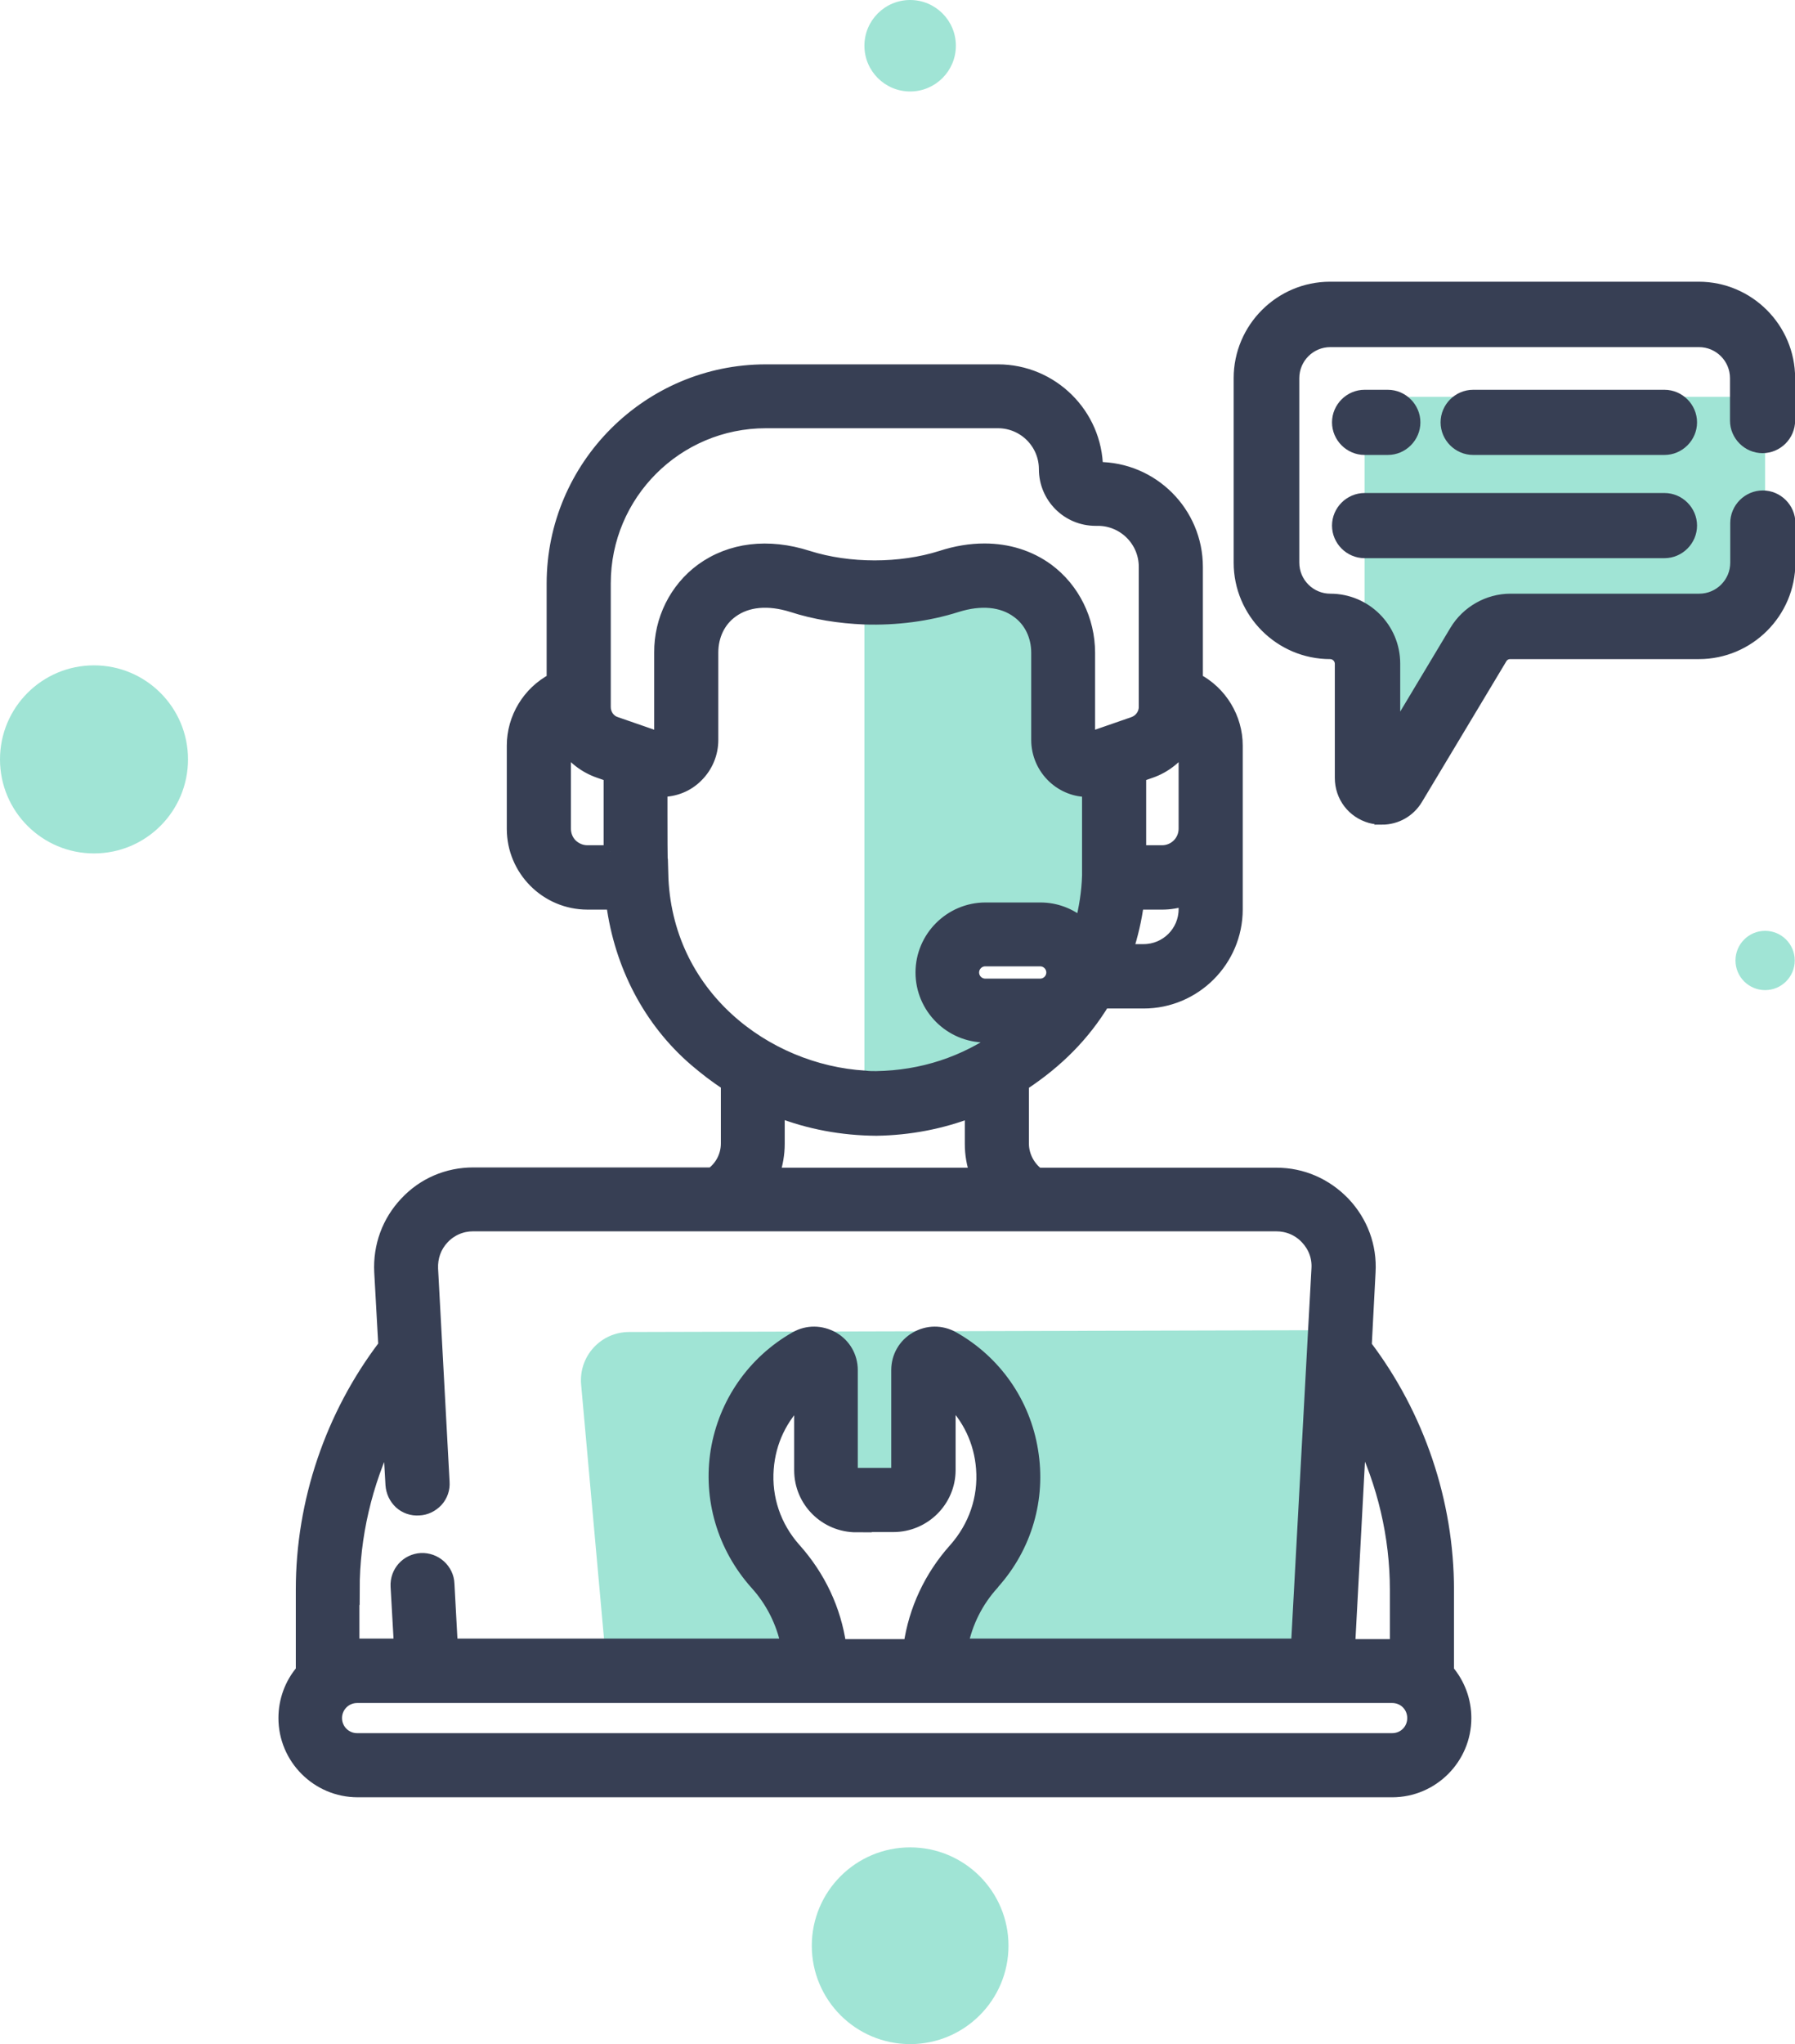 <?xml version="1.0" encoding="UTF-8"?>
<svg id="Layer_2" data-name="Layer 2" xmlns="http://www.w3.org/2000/svg" viewBox="0 0 70.27 80">
  <defs>
    <style>
      .cls-1 {
        fill: #a0e4d5;
      }

      .cls-2 {
        stroke-width: .25px;
      }

      .cls-2, .cls-3 {
        fill: #373f54;
        stroke: #373f54;
        stroke-miterlimit: 10;
      }

      .cls-3 {
        stroke-width: .5px;
      }
    </style>
  </defs>
  <g id="Layer_1-2" data-name="Layer 1">
    <g>
      <path class="cls-1" d="M69.1,15.53h-13.83c-1.02,0-1.85,.83-1.85,1.85v7.34l.39,6.07,4.55-6.07h8.8c1.07,0,1.94-.87,1.94-1.94v-7.25Z"/>
      <path class="cls-1" d="M43.3,29.7l-1.57,.23-.02-4.46s-.99-2.94-2.14-2.89c-1.15,.05-5.73,1.05-5.73,1.05v19.32s11.46,.1,9.46-13.25Zm-2.59,8.87h-2.15c-.27,0-.49-.22-.49-.49s.22-.49,.49-.49h2.15c.27,0,.49,.22,.49,.49s-.22,.49-.49,.49Z"/>
      <path class="cls-1" d="M51.46,52.06l-26.83,.07c-1.11,0-1.98,.95-1.88,2.06l.92,10.22,.02,.2,27.78,.75,.67-13.29h-.68Zm-15.84,12.35h-2.74c-.2-1.4-.81-2.7-1.78-3.78-.77-.87-1.15-1.98-1.06-3.14,.08-1.06,.54-2.02,1.3-2.74v2.8c0,1.21,.98,2.18,2.19,2.18h1.45c1.21,0,2.19-.98,2.19-2.18v-2.8c.76,.72,1.22,1.68,1.3,2.74,.09,1.16-.29,2.28-1.08,3.17-.95,1.06-1.56,2.36-1.76,3.76Z"/>
      <g>
        <g>
          <path class="cls-2" d="M65.16,17.54c.55,0,1-.45,1-1s-.45-1-1-1h-7.49c-.55,0-1,.45-1,1s.45,1,1,1h7.49Z"/>
          <path class="cls-2" d="M65.16,17.68h-7.49c-.63,0-1.15-.52-1.15-1.15s.52-1.15,1.15-1.15h7.49c.63,0,1.15,.52,1.15,1.15s-.52,1.15-1.15,1.15Zm-7.49-2.01c-.47,0-.86,.38-.86,.86s.38,.86,.86,.86h7.49c.47,0,.86-.38,.86-.86s-.38-.86-.86-.86h-7.49Z"/>
        </g>
        <g>
          <path class="cls-2" d="M53.42,17.54h.91c.55,0,1-.45,1-1s-.45-1-1-1h-.91c-.55,0-1,.45-1,1s.45,1,1,1Z"/>
          <path class="cls-2" d="M54.33,17.68h-.91c-.63,0-1.15-.52-1.15-1.15s.52-1.15,1.15-1.15h.91c.63,0,1.15,.52,1.15,1.15s-.52,1.15-1.15,1.15Zm-.91-2.01c-.47,0-.86,.38-.86,.86s.38,.86,.86,.86h.91c.47,0,.86-.38,.86-.86s-.38-.86-.86-.86h-.91Z"/>
        </g>
        <g>
          <path class="cls-2" d="M53.42,21.57h11.74c.55,0,1-.45,1-1s-.45-1-1-1h-11.74c-.55,0-1,.45-1,1s.45,1,1,1Z"/>
          <path class="cls-2" d="M65.16,21.72h-11.74c-.63,0-1.15-.52-1.15-1.15s.52-1.15,1.15-1.15h11.74c.63,0,1.15,.52,1.15,1.15s-.52,1.15-1.15,1.15Zm-11.74-2.01c-.47,0-.86,.38-.86,.86s.38,.86,.86,.86h11.74c.47,0,.86-.38,.86-.86s-.38-.86-.86-.86h-11.74Z"/>
        </g>
        <path class="cls-3" d="M56.67,65.4v-3.18c0-3.43-1.15-6.82-3.22-9.55l.15-2.88c.06-1.01-.3-1.97-.99-2.7-.7-.73-1.63-1.14-2.64-1.14h-9.34c-.37-.28-.6-.73-.6-1.19v-2.32c1.37-.9,2.4-1.95,3.17-3.22h1.57c2,0,3.63-1.63,3.63-3.63v-6.41c0-1.08-.61-2.08-1.56-2.58v-4.41c0-2.13-1.73-3.86-3.86-3.86h-.05c-.02-2.11-1.75-3.82-3.86-3.82h-9.09c-4.59,0-8.33,3.74-8.33,8.33v3.76c-.95,.5-1.56,1.5-1.56,2.58v3.26c0,1.6,1.3,2.91,2.91,2.91h.98c.32,2.43,1.46,4.61,3.24,6.14,.4,.34,.81,.66,1.25,.94v2.32c0,.47-.22,.91-.6,1.19h-9.34c-1.01,0-1.95,.4-2.64,1.14-.69,.73-1.04,1.69-.99,2.7l.16,2.88c-2.08,2.73-3.23,6.12-3.23,9.55v3.18c-.44,.51-.68,1.17-.68,1.85,0,1.57,1.28,2.85,2.85,2.85H54.5c1.57,0,2.85-1.28,2.85-2.85,0-.68-.24-1.33-.68-1.85Zm-3.42-9.23c.92,1.88,1.41,3.96,1.41,6.05v2.18c-.05,0-.11,0-.16,0h-1.7l.44-8.23Zm-15.02-10.22h-7.96c.13-.39,.2-.78,.2-1.19v-1.28c1.21,.47,2.49,.71,3.84,.72,1.29-.02,2.54-.26,3.71-.71v1.28c0,.41,.07,.81,.21,1.19Zm2.49-7.4h-2.15c-.27,0-.49-.22-.49-.49s.22-.49,.49-.49h2.15c.27,0,.49,.22,.49,.49s-.22,.49-.49,.49Zm5.67-2.97c0,.9-.73,1.62-1.62,1.62h-.66c.19-.6,.34-1.22,.42-1.85h.96c.31,0,.61-.05,.9-.15v.38Zm0-6.43v3.28c0,.5-.4,.9-.9,.9h-.87v-2.98l.43-.15c.55-.19,1.02-.57,1.35-1.05Zm-22.51,4.18h-.88c-.24,0-.46-.09-.64-.26-.17-.17-.26-.4-.26-.64v-3.28c.32,.49,.8,.86,1.35,1.05l.43,.15v2.98Zm1.98-4.42l-1.76-.61c-.27-.09-.44-.35-.44-.63v-4.84c0-3.49,2.83-6.32,6.32-6.32h9.09c1.02,0,1.85,.83,1.85,1.85,0,1.09,.88,1.97,1.97,1.97h.09c1.02,0,1.85,.83,1.85,1.85v5.49c0,.28-.18,.53-.45,.63l-1.76,.61v-3.36c0-1.29-.6-2.5-1.61-3.25-.71-.52-1.56-.78-2.47-.78-.54,0-1.11,.09-1.69,.28-1.61,.51-3.61,.51-5.22,0-1.56-.5-3.03-.32-4.16,.5-1.02,.75-1.62,1.96-1.61,3.24v3.36Zm.04,5.29c-.02-.76-.02-1.56-.02-2.32v-.94c.54,0,1.04-.2,1.41-.58,.37-.37,.58-.87,.58-1.4v-3.42c0-.66,.28-1.25,.78-1.61,.6-.44,1.43-.51,2.36-.22,.89,.29,1.85,.44,2.83,.48,1.24,.04,2.49-.12,3.62-.48,.93-.29,1.77-.22,2.38,.23,.5,.36,.78,.95,.78,1.61v3.41c0,.55,.23,1.08,.64,1.46,.37,.34,.85,.53,1.35,.52v3.33c-.02,.64-.12,1.28-.28,1.89-.45-.38-1.01-.59-1.6-.59h-2.15c-1.37,0-2.49,1.12-2.49,2.49s1.12,2.49,2.49,2.49h.65c-1.47,1.05-3.13,1.59-4.93,1.62-.15,0-.29,0-.44-.02-3.88-.23-7.83-3.19-7.95-7.96Zm-12.07,28.01c0-2.09,.49-4.17,1.4-6.05l.11,1.95c.02,.27,.13,.51,.33,.7,.2,.18,.46,.27,.73,.25,.27-.01,.51-.13,.7-.33,.18-.2,.27-.46,.25-.73l-.45-8.34c-.02-.46,.13-.88,.44-1.21,.31-.33,.73-.51,1.18-.51h31.44c.46,0,.88,.18,1.19,.51,.31,.33,.47,.75,.44,1.21l-.13,2.37-.67,12.35h-13.14c.18-.9,.6-1.73,1.22-2.41l.02-.03c1.26-1.41,1.81-3.29,1.5-5.16-.3-1.87-1.43-3.49-3.08-4.42-.46-.26-1-.25-1.45,.01-.45,.26-.72,.73-.72,1.25v3.9c0,.09-.08,.18-.18,.18h-1.45c-.1,0-.18-.08-.18-.18v-3.9c0-.52-.27-.99-.72-1.25-.46-.26-1-.27-1.46-.01-1.65,.94-2.77,2.55-3.08,4.42-.3,1.87,.25,3.75,1.53,5.19,.62,.68,1.04,1.52,1.22,2.41h-13.15l-.13-2.4c-.01-.26-.13-.51-.33-.69-.2-.18-.46-.27-.72-.26-.56,.03-.98,.5-.95,1.06l.13,2.29h-1.7c-.05,0-.11,0-.15,0v-2.18Zm19.69-2.5h1.45c1.21,0,2.19-.98,2.19-2.18v-2.8c.76,.72,1.22,1.68,1.3,2.74,.09,1.16-.29,2.28-1.08,3.17-.95,1.06-1.56,2.36-1.76,3.76h-2.74c-.2-1.4-.81-2.7-1.78-3.78-.77-.87-1.15-1.98-1.06-3.14,.08-1.06,.54-2.02,1.3-2.74v2.8c0,1.21,.98,2.18,2.19,2.18Zm20.99,8.37H13.98c-.46,0-.84-.37-.84-.84s.38-.84,.84-.84H54.5c.47,0,.84,.37,.84,.84s-.37,.84-.84,.84Z"/>
        <g>
          <path class="cls-2" d="M69,19.47c-.55,0-1,.45-1,1v1.55c0,.82-.67,1.49-1.49,1.49h-7.39c-.86,0-1.67,.46-2.11,1.2l-2.47,4.12v-2.85c0-1.36-1.1-2.46-2.46-2.46-.82,0-1.49-.67-1.49-1.49v-7.22c0-.82,.67-1.49,1.49-1.49h14.43c.82,0,1.49,.67,1.49,1.49v1.66c0,.55,.45,1,1,1s1-.45,1-1v-1.66c0-1.93-1.57-3.5-3.5-3.5h-14.43c-1.93,0-3.5,1.57-3.5,3.5v7.22c0,1.93,1.57,3.5,3.5,3.5,.25,0,.45,.2,.45,.45v4.46c0,.71,.46,1.32,1.15,1.51,.14,.04,.29,.06,.43,.06,.54,0,1.04-.28,1.33-.76l3.3-5.5c.08-.14,.23-.22,.39-.22h7.39c1.93,0,3.5-1.57,3.5-3.5v-1.55c0-.55-.45-1-1-1Z"/>
          <path class="cls-2" d="M54.1,32.15c-.16,0-.31-.02-.47-.06-.75-.21-1.25-.87-1.25-1.65v-4.46c0-.17-.14-.31-.31-.31-2.01,0-3.65-1.64-3.65-3.65v-7.22c0-2.01,1.64-3.65,3.65-3.65h14.43c2.01,0,3.65,1.64,3.65,3.65v1.66c0,.63-.52,1.15-1.15,1.15s-1.15-.52-1.15-1.15v-1.66c0-.74-.6-1.34-1.34-1.34h-14.43c-.74,0-1.34,.6-1.34,1.34v7.22c0,.74,.6,1.34,1.34,1.34,1.44,0,2.61,1.17,2.61,2.61v2.33l2.2-3.67c.47-.78,1.33-1.27,2.24-1.27h7.39c.74,0,1.34-.6,1.34-1.34v-1.55c0-.63,.52-1.15,1.15-1.15s1.15,.52,1.15,1.15v1.55c0,2.01-1.64,3.65-3.65,3.65h-7.39c-.11,0-.21,.06-.26,.15l-3.3,5.5c-.31,.52-.86,.83-1.46,.83Zm-2.03-20.7c-1.85,0-3.35,1.5-3.35,3.35v7.22c0,1.85,1.5,3.35,3.35,3.35,.33,0,.6,.27,.6,.6v4.46c0,.64,.42,1.19,1.04,1.37,.62,.17,1.27-.09,1.59-.64l3.3-5.5c.11-.18,.3-.29,.51-.29h7.39c1.85,0,3.35-1.5,3.35-3.35v-1.55c0-.47-.38-.86-.86-.86s-.86,.38-.86,.86v1.55c0,.9-.73,1.64-1.64,1.64h-7.39c-.81,0-1.57,.43-1.99,1.12l-2.74,4.57v-3.38c0-1.28-1.04-2.32-2.32-2.32-.9,0-1.64-.73-1.64-1.64v-7.22c0-.9,.73-1.64,1.64-1.64h14.43c.9,0,1.64,.73,1.64,1.64v1.66c0,.47,.38,.86,.86,.86s.86-.38,.86-.86v-1.66c0-1.85-1.5-3.35-3.35-3.35h-14.43Z"/>
        </g>
      </g>
      <circle class="cls-1" cx="35.63" cy="76.15" r="3.85"/>
      <circle class="cls-1" cx="69.1" cy="37.59" r="1.16"/>
      <circle class="cls-1" cx="3.68" cy="29.72" r="3.68"/>
      <circle class="cls-1" cx="35.63" cy="1.79" r="1.79"/>
    </g>
  </g>
</svg>